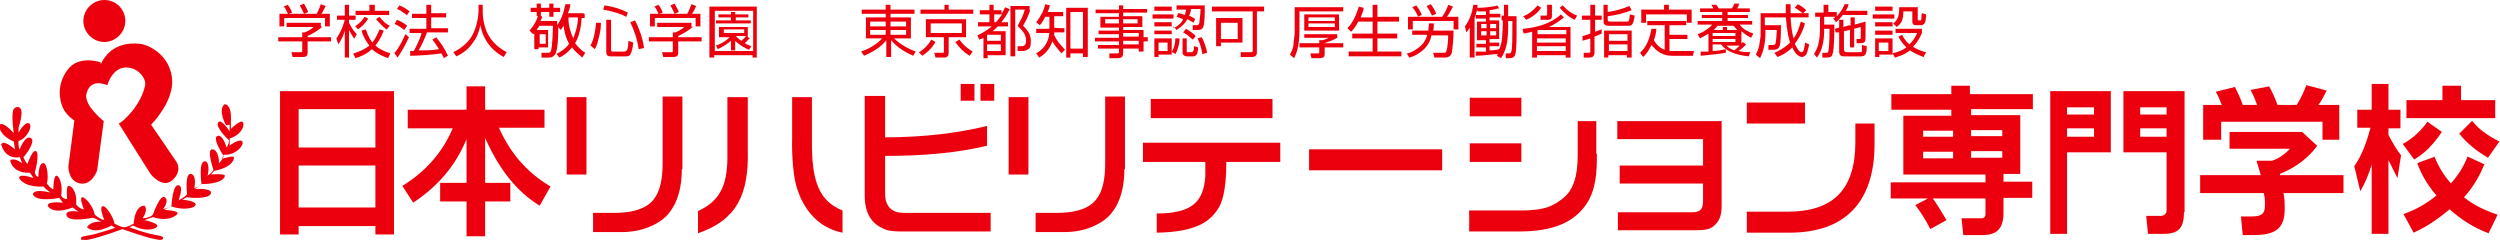 <?xml version="1.0" encoding="UTF-8"?>
<svg id="_レイヤー_1" data-name="レイヤー 1" xmlns="http://www.w3.org/2000/svg" version="1.1" viewBox="0 0 416.9 40">
  <defs>
    <style>
      .cls-1 {
        fill: #ed000d;
        stroke-width: 0px;
      }
    </style>
  </defs>
  <g>
    <path class="cls-1" d="M17.4,0c2,0,3.5,1.6,3.5,3.5s-1.6,3.5-3.5,3.5-3.5-1.6-3.5-3.5,1.6-3.5,3.5-3.5"/>
    <path class="cls-1" d="M16.8,10.4s-3.6-1.3-5.5,1.2c-1.9,2.5-1.4,5.1-.8,6.4.6,1.3,1.9,2.1,1.9,2.1l-1,7.7s0,2.5,2,2.8c2,.3,2.8-2.2,2.8-2.2l1.1-8.2s-3.3-2.6-2.9-4.5c.5-2,1.9-2.1,3.5-1.5,0,0,.9-3.4,3.7-2.9,1.7.3,2.8,1.9,2.6,2.9-.6,3.2-3.6,6.1-4.4,6.4l5.3,8.4s2,2.6,3.7,1c1.8-1.7.5-3.2.5-3.2l-4.1-6s3.8-3.8,3.5-7.6c-.3-3.8-3.6-5.7-5.4-5.9-1.7-.2-4.9,0-6.5,3.4"/>
    <path class="cls-1" d="M37.7,20.9s-1.4-2.4-.3-3.5c0,0,1.3-.3,1.1,3v1.1c0,0,1.4-1.4,1.9-1.2.5.3.1,2.1-2.1,2.8v1.2c-.1,0,1.4-1.1,2-.8.7.4-.9,2.5-3,2.3l-.3.7s1.9-.6,2-.3c.1.3-.2,1.7-3.3,2.3l-.5.6s2.3-.2,2.3.2c0,.5-.9,1.4-3.9,1.4l-1.1.8s2.2-.1,2.6.4c.4.6-.6,1.4-4,1l-.7.4s2.5.2,2.2.9c-.3.7-2.5.8-4.1.2l-1.1.6s2.4.1,2.2.6c-.2.5-1.8,1.4-4.1.6l-1.4.5s2.8.6,2,1.2c-.8.6-2.6.5-3.9-.3l-.6.3s2.8,1.1,5,1.4c0,0,.8.2.6.5-.2.4-1.2.1-1.7,0-.4,0-4.6-1.4-5.1-1.6,0,0-3.3,1.3-5.8,1.8,0,0-1.1.2-1.1-.2s.5-.4,1.6-.6c1.1-.2,4.1-1.2,4.1-1.2l-.6-.4s-2.6,1.6-4.1.3c0,0,.6-1.1,2.4-.9,0,0-.6-.4-1.4-.7,0,0-4.1.9-4.4-.4-.3-1,2-.6,2-.6,0,0-.9-.6-1-.7,0,0-3,1.3-4.1-.2,0,0-.5-.9,2.5-.6l-.6-.8s-3.9.8-4.4-.6c0,0-.1-1,2.9-.3,0,0-1-.7-1.1-1,0,0-3.1.3-4.1-1.4,0,0-.2-.9,2.4,0l-.6-.9s-2.7.3-3.3-2c0,0,.4-.7,2,.4l-.4-1s-2.3.6-3.1-2.1c0,0,.2-1,2.3.8l-.2-1.3s-2.4-.9-2.4-2.7c0,0,.3-1,2.4,1.3,0,0-.5-3.3,0-4,.5-.7,1.4-.4,1.3.8-.1,1.2-.5,2.3-.5,2.3v.9c-.1,0,1.1-2.1,1.8-1.6.6.5-.5,2.6-1.8,2.9,0,0-.1,1.1.2,1.4,0,0,.8-2.3,1.8-1.9,1,.4-.8,2.9-1.2,3.2,0,0,.4,1,.7,1.1,0,0,.8-2.4,1.4-2.1.6.3,0,3.1-.2,3.5,0,0,.1.7.6.8,0,0,0-2.3.8-2.3s.9,2.9.6,3.4c0,0,.6.8,1.1,1,0,0,0-2.3.5-2.3s1.1,1.5.8,3.3c0,0,.2.6,1,.6,0,0-.2-2.1.2-2.2.3-.1,1.5.6,1.3,3.1,0,0,.6.8,1.3.8,0,0-.8-1.9-.3-2,.5-.1,1.9,1.6,2.1,2.9,0,0,.9.8,1.6.9,0,0-.9-2.1-.3-2.3.6-.2,1.9,2,2,2.9,0,0,1.1.6,1.6.6s1.2-.4,1.6-.6c0,0,.1-3,1.8-3,0,0,.7.5-.3,2.1,0,0,1.1,0,1.7-.6,0,0,1.2-3.5,2-2.9.8.6-.3,2-.3,2,0,0,1.2-.3,1.4-.6,0,0,.2-3.7,1.2-3.4.9.2,0,2.3,0,2.5,0,0,1-.5,1.4-1,0,0-.4-3.5.6-3.4,1.1.1.6,2.4.6,2.4,0,0,1-.4,1.2-.8,0,0-.5-3.6.5-3.7.9-.1.7,2,.5,2.4,0,0,.8-.5,1-1,0,0-1.2-3.4-.2-3.4s1.2,2,1.1,2.3c0,0,.5-.3.8-1.2,0,0-1.9-2.8-1.1-3.3.9-.5,1.6,1.9,1.6,1.9,0,0,.4-.6.4-1.2,0,0-2.4-2.2-1.8-3,.5-.7,1.9,1.5,1.9,1.5,0,0,0-.6,0-1.1"/>
  </g>
  <g>
    <g>
      <path class="cls-1" d="M65.7,39.1h-3.1v-1.4h-12.8v1.4h-3.1V15.2h19v23.9ZM62.6,27.6h-12.8v7h12.8v-7ZM62.6,18.2h-12.8v6.4h12.8v-6.4Z"/>
      <path class="cls-1" d="M90.8,21.3h-7.6c1.8,4,4.4,7.3,8.6,9.8l-1.8,3.2c-3.8-2.3-6.8-6.1-9.1-11.3v7.5h4.2v3.1h-4.2v5.8h-3.1v-5.8h-4.4v-3.1h4.4v-7.3c-1.8,4.4-4.8,7.9-8.9,10.6l-1.8-2.8c3.9-2.4,6.7-5.6,8.4-9.6h-7.5v-3.1h9.8v-3.9h3.1v3.9h9.9v3.1Z"/>
      <path class="cls-1" d="M97.8,29.1h-3.3v-12.9h3.3v12.9ZM113.7,28.2c0,4.3-1.4,6.9-3.1,8.3-1,.8-3.3,2.2-6.9,2.2h-4.8v-3.2h3.5c5.3,0,6.6-2,7.2-3.2.4-.8.9-2.3.9-5v-11.2h3.3v12.1Z"/>
      <path class="cls-1" d="M124.7,25c.2,7.5-1.9,11.7-8.3,13.9v-3.7c3.9-1.8,5-4.6,4.9-9.8v-9.2h3.4v8.8ZM135.4,22.4c-.1,6.5.5,10.9,5.1,12.7v3.7c-5.6-1.1-7.3-6.3-7.7-7.8-.4-1.2-.8-4.6-.7-8v-6.8h3.3v6.2Z"/>
      <path class="cls-1" d="M147.6,22.9c6.4,0,12.1-.7,17-1.9v3.3c-4.5,1.1-10.1,1.7-17,1.7v6.3c0,2.1,1.1,3.2,3.1,3.2h14.5v3.1h-14.5c-.8,0-2.2,0-3-.3-1.2-.5-3.5-1.5-3.5-5.7V16h3.4v6.9ZM162.5,16.8h-2.3v-2.8h2.3v2.8ZM165.8,16.8h-2.3v-2.8h2.3v2.8Z"/>
      <path class="cls-1" d="M171.5,29.1h-3.3v-12.9h3.3v12.9ZM187.5,28.2c0,4.3-1.4,6.9-3.1,8.3-1,.8-3.3,2.2-6.9,2.2h-4.8v-3.2h3.5c5.3,0,6.6-2,7.2-3.2.4-.8.9-2.3.9-5v-11.2h3.3v12.1Z"/>
      <path class="cls-1" d="M212.2,19.7h-20.3v-3.2h20.3v3.2ZM213.5,23.8v3.2h-9c0,4.8-.7,6.9-1.5,8-1.3,1.9-3.5,3.7-10.1,3.8v-3.2c6.2,0,7.8-2.2,8.1-6.2v-2.4c0,0-10.4,0-10.4,0v-3.2h23Z"/>
      <rect class="cls-1" x="218.3" y="24.9" width="22.2" height="3.5"/>
      <path class="cls-1" d="M253.7,19.4h-8.6v-3.1h8.6v3.1ZM253.7,27h-8.6v-3.1h8.6v3.1ZM266.3,25.7c0,2.9-.1,5.9-1.8,8.4-2,2.9-5.4,4.5-11.1,4.5h-8.4v-3.5h7.6c5.2.1,6.4-.8,8-2,1.7-1.3,2.5-3.6,2.5-7.2v-5.7h3.1v5.4Z"/>
      <path class="cls-1" d="M287.1,20.1v14.2c0,1.7-.4,2.5-1.1,3.2-.8.8-1.7.9-3.5.9h-12.7v-3h12.3c1.5,0,1.9-.5,1.9-2v-2.8h-13.9v-3h13.9v-4.4h-14.3v-3h17.3Z"/>
      <path class="cls-1" d="M301,20.6h-9.7v-3.5h9.7v3.5ZM312.6,24c0,9.7-4.9,14.8-14.2,14.8h-7.1v-3.5h6.8c7.6,0,11.3-3.7,11.3-11.6v-3.1h3.2v3.3Z"/>
      <path class="cls-1" d="M339.2,18.2h-10.5v1h8.2v9.8h-2.8v1.3h4.8v2.7h-4.8v2.5c0,2.6-1.1,3.7-3.5,3.7h-3.2l-.3-2.8h3.2c.6,0,.8-.2.8-.8v-2.5h-8.8c.5.6,1.2,1.8,2.3,3.6l-2.7,1.5c-.7-1.4-1.5-2.7-2.5-4l2.1-1.1h-6.2v-2.7h15.8v-1.3h-13.7v-9.8h8v-1h-10v-2.6h10v-1.4h3.1v1.4h10.5v2.6ZM333.9,25.2h-5.2v1.1h5.2v-1.1ZM333.9,21.7h-5.2v1h5.2v-1ZM320.7,22.8h5v-1h-5v1ZM320.7,26.4h5v-1.1h-5v1.1Z"/>
      <path class="cls-1" d="M352,25.4h-7.3v13.6h-2.8V15.2h10.1v10.2ZM349.2,21.4h-4.5v1.4h4.5v-1.4ZM349.2,17.9h-4.5v1.2h4.5v-1.2ZM364.2,35.4c0,2.6-.9,3.6-3.4,3.6h-2.6l-.3-3h2.5c.5,0,.9-.4.9-.9v-9.7h-7.2v-10.2h10.2v20.2ZM361.3,21.4h-4.4v1.4h4.4v-1.4ZM361.3,17.9h-4.4v1.2h4.4v-1.2Z"/>
      <path class="cls-1" d="M390.3,23.3h-3v-3h-16.9v3h-3v-5.8h3.1c-.3-.8-.6-1.5-1-2.2l3.2-.8c.4.8.9,1.8,1.3,3h2.4c-.2-.5-.5-1.4-1.1-2.5l3.1-.6c.4.7.9,1.7,1.4,3.1h3.2c.7-1.1,1.2-2.2,1.6-3.3l3.4.9c-.5,1-.9,1.8-1.4,2.4h3.5v5.8ZM386.5,24.2c-1.5,2.1-3.6,3.7-6.3,4.8v.2h10.6v3h-10c.2,1,.2,1.9.2,2.6,0,3.3-1.5,4.4-5.2,4.4h-1.8l-.3-3.1h1.7c1.7,0,2.3-.4,2.3-1.8s0-1.2-.2-2.1h-10.6v-3h10.1l-.7-2.4h2.6c1-.3,2-1,3-2h-10.1v-2.8h12.1l2.5,2.3Z"/>
      <path class="cls-1" d="M410.4,16.7h5.7v3h-14.8v-3h6v-2.4h3.1v2.4ZM400.7,24c1.8-1,3.1-2.3,4.1-3.7l2.4,1.7c-1.4,2.1-2.9,3.6-4.6,4.6l-2-2.7ZM412.3,20.2c1,1.3,2.5,2.4,4.5,3.4l-1.9,2.7c-1.9-1.1-3.5-2.4-4.8-4l2.1-2.1ZM406,26.2c.7,1.7,1.6,3.1,2.7,4.4,1.5-1.7,2.3-3.2,2.8-4.5l2.8,1.3c-.7,1.7-1.7,3.6-3.4,5.5,1.6,1.3,3.5,2.2,5.6,2.9l-1.5,3.1c-2.4-.9-4.5-2.2-6.5-4-1.9,1.6-3.8,2.9-6,3.9l-1.7-3.1c2-.7,3.8-1.7,5.5-3.1-1.8-2.1-2.7-4-3.2-5.4l3-1.1ZM400.3,21.4h-2v1.1c.7,1.3,1.3,2.4,2.1,3.4l-.6,3.8-1.5-3v12.3h-2.8v-11.6c-.5,1.8-1.2,3.3-1.9,4.5l-1-4.2c1.1-1.5,2-3.7,2.7-6.4h-2.2v-3h2.4v-4.3h2.8v4.3h2v3Z"/>
    </g>
    <g>
      <path class="cls-1" d="M53.7,4.5c-.7.6-1.5,1.1-2.4,1.5v.2h3.9v.7h-3.9v1.9c0,.6-.4.7-.8.7h-1.7l-.2-.8h1.5c.3,0,.3,0,.3-.3v-1.5h-4v-.7h4v-.8h.4c.3-.1,1-.4,1.5-.9h-4.5v-.7h5.7v.6ZM52.8,2.3c.3-.5.6-1.3.7-1.6l.8.3c-.2.4-.4.9-.7,1.3h1.4v2.1h-.8v-1.4h-6.8v1.4h-.8v-2.1h1.4c-.2-.5-.5-1.1-.7-1.2l.7-.3c.4.5.6,1,.7,1.3l-.5.2h4.4ZM50.7,2.3c-.2-.4-.4-.9-.7-1.4l.7-.3c.2.4.5.9.7,1.4l-.7.3Z"/>
      <path class="cls-1" d="M59.1,6.5c-.5-.7-.6-1-.9-1.5v4.6h-.7v-4.5c-.4,1.4-.9,2-1.1,2.3l-.3-1c.3-.4.9-1.3,1.4-3.1h-1.3v-.7h1.3V.8h.7v1.8h1.1v.7h-1.1v.5c.5,1,.9,1.5,1.3,1.9l-.4.7ZM59,8.9c1.2-.4,2-.8,2.6-1.3-.8-1-1.2-2-1.3-2.5l.7-.2c.4,1.2.8,1.8,1.1,2.2.6-.8.9-1.5,1.2-2.2l.7.2c-.5,1.3-1,2-1.4,2.5.8.7,1.6,1,2.5,1.3l-.4.8c-1.4-.5-2.1-1-2.7-1.5-.8.8-1.8,1.2-2.7,1.5l-.4-.7ZM59.2,4.4c.6-.4,1.2-.9,1.6-1.6l.6.3c-.5.9-1.3,1.5-1.7,1.8l-.5-.6ZM62.5.8v1h2.4v.7h-5.6v-.7h2.3V.8h.8ZM64.6,5c-.9-.6-1.5-1.4-1.9-1.8l.6-.4c.6.8,1.1,1.2,1.7,1.5l-.5.6Z"/>
      <path class="cls-1" d="M65.8,8.8c.8-.9,1.3-2,1.8-3.1l.6.5c-.4.9-1.2,2.4-1.9,3.4l-.5-.7ZM67.4,5c-.5-.4-.9-.7-1.6-1l.4-.7c.6.2,1.2.6,1.7,1l-.5.7ZM67.8,2.5c-.5-.4-1.2-.9-1.6-1l.4-.6c.5.2,1.1.5,1.7,1l-.5.7ZM72.8,6.3c.8,1,1.3,1.7,1.9,3l-.7.4c0-.2-.2-.4-.4-.8-1.1.2-3.9.4-5.2.4v-.8s.4,0,.6,0c.3-.5,1.1-2.1,1.3-3h-2v-.7h2.8v-1.8h-2.4v-.7h2.4V.8h.8v1.4h2.5v.7h-2.5v1.8h2.8v.7h-3.5c-.3.9-1,2.4-1.4,3,1.5,0,2.2,0,3.4-.2,0,0-.6-1-1.1-1.6l.7-.4Z"/>
      <path class="cls-1" d="M80.5.8v1.1c0,.3,0,1.2.3,2.3.6,2.4,2.2,3.7,3.7,4.5l-.5.8c-.4-.2-1.6-.9-2.5-2.1-1-1.3-1.3-2.7-1.4-3.2-.2,1.1-.6,2.1-1.3,3-.7,1-1.6,1.7-2.7,2.2l-.5-.7c1.6-.8,2.8-1.9,3.4-3.3.7-1.6.8-3.2.8-3.6V.8h.8Z"/>
      <path class="cls-1" d="M97.5,2.3v.7h-.5c-.1,1.5-.4,3.1-1.1,4.2.6.8,1.2,1.3,1.7,1.6l-.5.8c-.8-.7-1.3-1.1-1.7-1.7-.8,1-1.7,1.5-2.1,1.7l-.5-.6c.5-.3,1.4-.7,2.1-1.7-.5-.9-.8-1.9-.9-3-.3.4-.4.6-.5.7l-.4-.5c0,.8,0,3.3-.4,4.3-.2.5-.6.8-1.1.8h-1.3v-.8c-.1,0,1.1,0,1.1,0,.1,0,.4,0,.5-.4.2-.7.3-2.9.3-4.1h-2.3c0,.2-.2.3-.4.7h1.9v2.9h-1.6v.3h-.7v-2.7c0,.1,0,.1-.2.2l-.6-.6c.9-1,1.3-2,1.4-2.4h-.2v-.7h-1v-.7h1v-.7h.7v.7h1.4v-.7h.7v.7h1.1v.7h-1.1v.8h-.7v-.8h-1.4v.7h.2c0,.3-.1.5-.3.8h2.8c0,.3,0,.4,0,.7.6-.8,1-1.7,1.4-3.5h.8c0,.4-.1.8-.4,1.5h2.5ZM91,5.7h-1v1.6h1v-1.6ZM94.8,3c0,0,0,0,0,.2,0,1,.3,2.1.8,3.2,0,0,0,0,0,0,0-.2.7-1.4.8-3.5h-1.5Z"/>
      <path class="cls-1" d="M98.4,7.7c.4-.7.8-1.6,1-3.9h.8c0,.5,0,1.3-.3,2.3-.2.9-.4,1.6-.7,2.1l-.7-.6ZM104.4,2.8c-.7-.4-1.7-.8-3.8-1.2l.2-.7c1.4.2,2.5.5,3.9,1.2l-.3.8ZM101.9,3.3v5c0,.1,0,.3.3.3h1.9c.3,0,.4-.2.5-.3.1-.3.2-1.1.2-1.5l.8.3c-.1,1.3-.4,1.8-.5,2-.1.2-.3.3-.8.3h-2.4c-.5,0-.8-.1-.8-.8V3.3h.8ZM106.5,8.2c-.2-1.6-.8-3.3-1.4-4.5l.8-.3c.6,1.1,1.3,3,1.5,4.6l-.9.2Z"/>
      <path class="cls-1" d="M115.5,4.5c-.7.6-1.5,1.1-2.4,1.5v.2h3.9v.7h-3.9v1.9c0,.6-.4.7-.8.7h-1.7l-.2-.8h1.5c.3,0,.3,0,.3-.3v-1.5h-4v-.7h4v-.8h.4c.3-.1,1-.4,1.5-.9h-4.5v-.7h5.7v.6ZM114.6,2.3c.3-.5.6-1.3.7-1.6l.8.3c-.2.4-.4.9-.7,1.3h1.4v2.1h-.8v-1.4h-6.8v1.4h-.8v-2.1h1.4c-.2-.5-.5-1.1-.7-1.2l.7-.3c.4.5.6,1,.7,1.3l-.5.2h4.4ZM112.5,2.3c-.2-.4-.4-.9-.7-1.4l.7-.3c.2.4.5.9.7,1.4l-.7.3Z"/>
      <path class="cls-1" d="M126.3,9.6h-.8v-.4h-6.4v.4h-.8V1.1h7.9v8.4ZM125.6,1.8h-6.4v6.7h6.4V1.8ZM125.1,6.3c-.3.3-.5.5-.9.9.5.3.8.4,1.1.5l-.4.6c-.5-.2-1.5-.7-2.3-1.5v1.6h-.7v-1.6c-.6.5-1,.8-2.2,1.4l-.3-.6c1.2-.4,2-1.1,2.3-1.4h-1.8v-1.7h4.8v1.7h0l.4.2ZM124.9,2.9h-2.2v.5h2.5v.5h-5.8v-.5h2.5v-.5h-2.1v-.5h2.1v-.4h.7v.4h2.2v.5ZM124.1,4.9h-3.4v.6h3.4v-.6ZM122.7,6c.3.4.7.6.9.8.3-.2.6-.5.8-.8h-1.8Z"/>
    </g>
    <g>
      <path class="cls-1" d="M147.7,1.6v-.8h.8v.8h4v.7h-4v.6h3.4v3.5h-2.8c1,1,2.5,1.8,3.6,2.2l-.4.7c-1.4-.6-2.7-1.4-3.7-2.6v2.8h-.8v-2.8c-.8,1.1-2.3,2-3.7,2.6l-.5-.7c1.4-.5,2.6-1.2,3.5-2.2h-2.7v-3.5h3.3v-.6h-4v-.7h4ZM145.1,4.4h2.6v-.8h-2.6v.8ZM145.1,5.8h2.6v-.8h-2.6v.8ZM151.1,3.6h-2.6v.8h2.6v-.8ZM151.1,5h-2.6v.8h2.6v-.8Z"/>
      <path class="cls-1" d="M153.3,8.7c.8-.5,1.5-1.2,2-2.1l.7.4c-.4.7-.9,1.4-2.2,2.3l-.6-.6ZM158.2.8v.8h4.1v.7h-8.8v-.7h4v-.8h.8ZM161.2,6.2h-3v2.6c0,.5-.2.8-.8.8h-1.4l-.2-.8h1.3c.3,0,.3,0,.3-.3v-2.3h-3v-3h6.7v3ZM160.4,3.9h-5.2v1.6h5.2v-1.6ZM160,6.6c.7,1,1.4,1.5,2.2,2l-.5.7c-1-.6-1.7-1.3-2.4-2.3l.7-.4Z"/>
      <path class="cls-1" d="M168.4,1.5c-.6,1.2-1.1,1.8-1.4,2.2h1.1v.7h-1.7c-.4.4-.7.7-.9.8h2.2v4h-3v.5h-.7v-3.4c-.3.2-.5.2-.7.3l-.3-.7c.4-.2,1.3-.6,2.4-1.5h-2.3v-.7h1.9v-1.3h-1.6v-.7h1.6v-.9h.7v.9h1.3v.6c.3-.4.5-.8.6-1.1l.7.3ZM166.9,5.8h-2.3v1h2.3v-1ZM166.9,7.4h-2.3v1.1h2.3v-1.1ZM166.1,3.7c.5-.6.8-1,1-1.3h-1.3v1.3h.3ZM171.8,1.7c-.3.9-.7,1.8-1.2,2.6,1.1,1,1.3,1.8,1.3,2.6s-.1,1.2-.6,1.4c-.3.2-.6.2-.9.2h-.7v-.8c-.1,0,.6,0,.6,0,.3,0,.8,0,.8-.9s-.3-1.4-1.4-2.5c.6-1.1.9-1.6,1.2-2.7h-1.6v7.8h-.8V1h3.2v.7Z"/>
      <path class="cls-1" d="M177.3,2v.7h-1.5v1.9h0c0,.1,1.7.1,1.7.1v.7h-1.7c0,.1,0,.2,0,.4.4,1,.9,1.5,1.8,2.5l-.6.6c-.6-.7-1.1-1.3-1.5-2-.6,1.7-1.7,2.4-2.2,2.7l-.5-.7c1-.6,2-1.5,2.2-3.4h-2.2v-.7h2.2v-2h-.7c-.4.8-.7,1.2-.9,1.4l-.6-.5c.8-1,1.3-2,1.5-3l.8.2c-.1.4-.2.7-.4,1.1h2.6ZM181.4,9.5h-.8v-.6h-2.1v.7h-.7V1.3h3.6v8.2ZM180.6,2h-2.1v6.1h2.1V2Z"/>
      <path class="cls-1" d="M187.3.8v.7h4v.6h-4v.6h3.2v1.8h-3.2v.5h3.4v1.2h.7v.7h-.7v1.7h-.8v-.5h-2.6v.7c0,.1,0,.5-.2.7-.1.1-.4.2-.6.2h-1.5v-.8c-.1,0,1.3,0,1.3,0,.3,0,.3-.1.3-.3v-.5h-3.5v-.6h3.5v-.6h-4v-.6h4v-.6h-3.4v-.6h3.4v-.5h-3.1v-1.8h3.1v-.6h-3.9v-.6h3.9v-.7h.8ZM186.6,3.2h-2.3v.7h2.3v-.7ZM189.7,3.2h-2.4v.7h2.4v-.7ZM189.9,5.5h-2.6v.6h2.6v-.6ZM189.9,6.8h-2.6v.6h2.6v-.6Z"/>
      <path class="cls-1" d="M195.7,3.1h-3.5v-.7h3.5v.7ZM195.4,1.8h-2.9v-.7h2.9v.7ZM195.4,4.4h-2.9v-.7h2.9v.7ZM195.4,5.7h-2.9v-.6h2.9v.6ZM195.4,6.4v2.7h-2.2v.4h-.7v-3.1h2.9ZM194.7,7.1h-1.5v1.4h1.5v-1.4ZM195.4,8.7c.4-.7.6-1.5.6-2.3h.7c0,1-.3,2-.7,2.6l-.7-.4ZM195.7,4.7c.5-.3,1.2-.6,1.6-1.5-.5-.2-.8-.3-1.1-.4l.3-.6c.3,0,.5.1,1.1.3.1-.4.1-.6.2-.9h-1.6v-.7h4.7c0,1.4,0,2.9-.2,3.4,0,.2-.2.7-.9.7h-.9v-.8c-.1,0,.7,0,.7,0,.3,0,.4-.3.4-.4,0-.3.2-1.2.2-2.3h-1.6c0,.4-.1.7-.3,1.1.6.3.8.4,1,.6l-.3.6c-.2-.2-.5-.3-1-.6-.5,1-1.5,1.6-1.8,1.8l-.5-.6ZM197.9,6.4v2.1c0,.1,0,.2,0,.2,0,0,.1,0,.2,0h.6c.3,0,.3-.3.4-.5,0,0,0-.4,0-.5l.7.2c0,.8-.2,1.5-.8,1.5h-1c-.1,0-.4,0-.6-.2-.1,0-.2-.3-.2-.5v-2.3h.7ZM198.9,6.6c-.8-.7-.9-.8-1.6-1.2l.5-.6c.7.4,1.3.9,1.6,1.2l-.4.5ZM200.5,9c-.1-.8-.4-1.8-.8-2.6l.7-.2c.4.7.8,1.9.9,2.6l-.7.2Z"/>
      <path class="cls-1" d="M210.8,1.1v.8h-1.2v6.8c0,.5-.2.8-.9.8h-1.8v-.8c-.1,0,1.7,0,1.7,0,.2,0,.3,0,.3-.3V1.9h-6.8v-.8h8.8ZM207.2,7.1h-3.6v.6h-.8V3h4.4v4.1ZM206.4,3.8h-2.8v2.7h2.8v-2.7Z"/>
      <path class="cls-1" d="M224,1.2v.7h-7.3v3.4c0,.2,0,1.2-.2,2.3-.2,1.1-.5,1.7-.7,2.1l-.7-.6c.3-.5.5-1,.6-1.6,0-.7.2-1.4.2-2.1V1.2h8.1ZM224,7.2v.7h-3.1v1.1c0,.4-.1.7-.9.7h-1.3l-.2-.8h1.2c.3,0,.3,0,.3-.3v-.7h-3.3v-.7h3.3v-.5c.3,0,.3,0,.5,0,.2,0,.7-.2,1.1-.4h-4.1v-.6h5.5v.6c-.7.4-1.5.7-2.2.9h0c0,0,3.1,0,3.1,0ZM223.3,5.1h-5.8v-2.7h5.8v2.7ZM222.6,2.9h-4.4v.6h4.4v-.6ZM222.6,3.9h-4.4v.6h4.4v-.6Z"/>
      <path class="cls-1" d="M228.9,2.8V.8h.8v2h3.6v.8h-3.6v2h3.3v.8h-3.3v2.2h4v.8h-8.8v-.8h4v-2.2h-3.4v-.8h3.4v-2h-2.4c-.5,1-.9,1.4-1.2,1.7l-.6-.6c.9-.9,1.5-2.3,1.9-3.6l.8.2c0,.4-.2.9-.5,1.6h2Z"/>
      <path class="cls-1" d="M239.1,3.9c0,.5,0,.8-.1,1.2h3.4c0,1.2-.2,3.2-.3,3.7-.1.4-.4.8-1.2.8h-1.7l-.2-.8h1.7c.3,0,.4,0,.5-.3.2-.4.3-2,.3-2.6h-2.8c-.1.6-.4,1.7-1.7,2.7-.9.7-1.6.9-2,1l-.4-.7c.4,0,1.1-.3,1.9-.9.7-.5,1.1-1.1,1.3-1.6.1-.3.2-.4.2-.6h-2.5v-.7h2.7c0-.5.1-.9.1-1.2h.8ZM243.2,2.8v2.1h-.8v-1.4h-6.8v1.4h-.8v-2.1h5.7c.5-.7.9-1.6,1-2l.8.3c-.2.4-.7,1.3-1,1.7h1.6ZM236.5,2.8c-.2-.5-.6-1.2-1-1.6l.7-.3c.2.3.7,1,.9,1.6l-.7.3ZM238.8,2.6c-.3-.6-.5-1-.9-1.6l.7-.3c.3.4.7,1,.9,1.6l-.7.3Z"/>
      <path class="cls-1" d="M245.8,9.6h-.7v-5c-.3.5-.5.7-.6.8l-.2-1c.8-1.1,1.2-2.3,1.4-3.6h.7c0,.7-.2,1.4-.5,2.2v6.6ZM250.8,3.4h-.4v-.8h.4V.8h.7v1.9h1.4v3.1c0,2.1-.1,2.9-.2,3.2-.1.5-.4.7-1,.7h-.6v-.8c-.1,0,.5,0,.5,0,.2,0,.3,0,.4-.2.2-.5.2-2.1.2-5.2h-.7v1.1c0,3.3-.8,4.5-1.2,5.1l-.7-.4c.1-.1.1-.2.2-.3-.5,0-2.5.3-3.7.3v-.7c.3,0,1.3,0,1.7,0v-.7h-1.6v-.6h1.6v-.6h-1.5v-3.1h1.5v-.5h-1.7v-.6h1.7v-.6c-.6,0-1,0-1.4,0l-.2-.6c.3,0,1,0,1.9-.1.9-.1,1.4-.2,1.6-.3l.3.5c-.3,0-.7.2-1.6.3v.6h1.8v.6h-1.8v.5h1.6v3.1h-1.6v.6h1.6v.6h-1.6v.7c.8,0,1.2-.1,1.6-.2h0c.2-.4.4-.9.5-2,0-.7.1-1.3.1-1.7v-1.1ZM247.9,4h-.9v.7h.9v-.7ZM247.9,5.2h-.9v.7h.9v-.7ZM249.5,4h-1v.7h1v-.7ZM249.5,5.2h-1v.7h1v-.7Z"/>
      <path class="cls-1" d="M254,4.8c2.3-.2,4.7-.9,6.3-2.4l.5.5c-.4.3-1.2,1-2.5,1.6h3.6v5.1h-.8v-.4h-4.8v.4h-.8v-4.3c-.5.1-.9.2-1.4.3l-.2-.7ZM254,2.7c.3-.1.8-.3,1.4-.8.5-.4.8-.8,1-1l.6.4c-.5.8-1.5,1.6-2.5,2l-.5-.6ZM256.5,5c0,0,0,0-.1,0v.7h4.8v-.7h-4.6ZM261.1,6.4h-4.8v.7h4.8v-.7ZM261.1,7.7h-4.8v.8h4.8v-.8ZM258.8,2.6c0,.3,0,.7-.7.7h-1.2v-.7c-.1,0,.9,0,.9,0,.1,0,.2,0,.2-.2V.8h.8v1.8ZM260.6.9c.6.7,1.5,1.4,2.4,1.7l-.4.7c-1.1-.5-2-1.4-2.5-2l.6-.5Z"/>
      <path class="cls-1" d="M267.1,5.6c-.3.1-.6.3-1.2.5v2.6c0,.7-.4.9-.8.9h-1v-.8c-.1,0,.8,0,.8,0,.2,0,.3,0,.3-.2v-2.2c-.8.3-1.1.3-1.3.4v-.8c.2,0,.7-.2,1.3-.4v-2.3h-1.4v-.7h1.4V.8h.8v1.8h1.1v.7h-1.1v2c.5-.2.8-.3,1.1-.4v.7ZM268.1.8v1.2c1.4-.2,2.7-.6,3.6-1l.4.7c-1.2.5-2.9.9-4,1v.5c0,.3,0,.4.5.4h2.6c.4,0,.5,0,.6-1.2l.8.2c-.2,1.7-.6,1.7-1.2,1.7h-3c-.9,0-1-.3-1-.9V.8h.8ZM272.1,9.6h-.8v-.4h-3.1v.4h-.7v-4.5h4.6v4.5ZM271.4,5.7h-3.1v1.1h3.1v-1.1ZM271.4,7.4h-3.1v1.1h3.1v-1.1Z"/>
      <path class="cls-1" d="M277.5,4.2h-2.8v-.7h6.5v.7h-2.8v1.6h3v.7h-3v2c.1,0,.4,0,.8,0h3.3l-.2.8h-3.5c-2.1,0-3.1-1.5-3.4-1.8-.4.8-.8,1.5-1.4,2l-.5-.7c1-.9,1.6-2.3,1.9-4h.8c0,.5-.1,1.1-.4,1.9.6,1.1,1.5,1.5,1.8,1.6v-4.2ZM278.3.8v.8h3.8v2.2h-.8v-1.4h-6.8v1.4h-.8V1.6h3.8v-.8h.8Z"/>
      <path class="cls-1" d="M290.1,7.6c.2-.2.4-.4.5-.6l.6.4c-.4.4-.8.8-1.3,1.1.9.2,1.6.2,2,.2l-.3.7c-2.6-.3-3.8-1-4.6-2h-1.4v1.1c.5,0,1.3-.1,2.2-.3v.6c-1,.2-3.2.4-4.2.5v-.7c.1,0,.2,0,.3,0,.2,0,.9,0,1,0v-3c-.6.4-1.1.6-1.4.8l-.4-.7c.3-.1.8-.3,1.4-.7.6-.4.9-.7,1-.9h-2.4v-.6h4.1v-.5h-3.4v-.5h3.4v-.5h-3.7v-.6h2.2c0-.2-.2-.3-.3-.6h.8c0,0,.2.2.4.6h2.2c.2-.2.3-.5.4-.8h.8c0,.3-.2.6-.3.8h2.1v.6h-3.7v.5h3.4v.5h-3.4v.5h4.1v.6h-2.1c.6.8,1.4,1.2,2.3,1.5l-.4.7c-.4-.2-.9-.5-1.6-1.1v2.1ZM289.4,5.5h-3.8v.5h3.8v-.5ZM289.4,6.5h-3.8v.5h3.8v-.5ZM289.7,5c-.3-.3-.4-.5-.6-.7h-2.7c-.1.2-.3.4-.6.7h1.5v-.5h.7v.5h1.7ZM287.9,7.6c.2.2.5.5,1.3.8.3-.2.6-.5.9-.8h-2.2Z"/>
      <path class="cls-1" d="M299.8.7c.6.3,1,.6,1.4,1l-.5.5h.9v.7h-3c.1,1.9.3,2.8.5,3.5.6-.8.9-1.7,1.2-2.8l.7.3c-.2.8-.7,2.1-1.7,3.4.3.6.7,1.4,1.1,1.4s.3-.3.4-.4c0-.2.2-.6.2-1.2l.7.3c-.2,1-.4,1.6-.5,1.7-.2.2-.4.4-.7.4-.7,0-1.4-1-1.6-1.6-.9.9-1.9,1.4-2.5,1.6l-.5-.7c1.4-.6,2.1-1.2,2.6-1.7,0-.2-.3-.9-.4-1.8-.2-1.1-.2-1.8-.3-2.4h-3.5v1.3h2.7c0,.2,0,2.8-.2,3.4-.1.3-.3.7-1,.7h-.9v-.8c-.1,0,.8,0,.8,0,.3,0,.4-.2.4-.3.1-.4.2-1.9.2-2.2h-1.9v.7c0,1.3-.3,2.9-.9,4l-.7-.6c.2-.4.5-1,.6-1.7l.2-1.4c0-.1,0-.3,0-.4v-3.4h4.2c0-.2,0-1.3,0-1.5h.8c0,.5,0,1,0,1.5h2c-.4-.3-.9-.7-1.3-.9l.5-.6Z"/>
      <path class="cls-1" d="M308.2.9c0,.3-.2.5-.4.9h3.6v.7h-4.1c-.5.7-.9,1-1.1,1.2l-.5-.6c.2-.1.3-.2.4-.3h-1.9v1.3h1.7c0,1,0,4.1-.3,4.9-.1.4-.3.6-1,.6h-.7v-.8c-.1,0,.6,0,.6,0,.2,0,.4,0,.4-.3.2-1,.2-3.4.2-3.7h-.9v.2c0,2.1-.4,3.5-1.2,4.6l-.5-.6c.2-.3.5-.8.7-1.5.1-.5.3-1.3.3-2.5v-2.2h-.8v-.7h1.4V.8h.8v1.2h1.4v.7c.2-.2.9-.9,1.3-2h.7ZM308.6,4.3v-1.4h.7v1.2l1.8-.5c0,.4,0,1.9,0,2.3,0,1,0,1.3-.9,1.3h-.6v-.7c0,0,.4,0,.4,0,.2,0,.3,0,.3-.3,0-.2,0-1.5,0-1.7l-1.1.3v3.1h-.7v-2.9l-1,.2v3c0,.4.2.5.5.5h2c.4,0,.5,0,.5-.2,0-.1,0-.7,0-1l.8.2c0,1.3-.2,1.7-1,1.7h-2.7c-.5,0-.9-.1-.9-.8v-3.2h-.6c0,.1-.1-.6-.1-.6l.7-.2v-1.3h.7v1.2l1-.3Z"/>
      <path class="cls-1" d="M315.9,3.1h-3.6v-.7h3.6v.7ZM315.6,1.8h-2.9v-.7h2.9v.7ZM315.6,4.4h-2.9v-.7h2.9v.7ZM315.6,5.8h-2.9v-.7h2.9v.7ZM315.6,6.4v2.7h-2.2v.4h-.7v-3.1h2.9ZM314.9,7.1h-1.6v1.4h1.6v-1.4ZM321,9.6c-.5-.2-1.4-.5-2.5-1.2-1,.8-1.9,1-2.5,1.2l-.4-.7c1.2-.3,1.8-.6,2.3-1-.8-.8-1.2-1.5-1.3-1.8l.6-.3c.2.4.5,1,1.2,1.6.4-.4.9-.9,1.3-1.9h-3.6v-.7h4.4v.7c-.2.4-.5,1.3-1.5,2.3.8.5,1.6.8,2.2.9l-.4.7ZM319.8,1.1v2.1c0,.1,0,.2.2.2h.2c.1,0,.2,0,.2-.2,0-.1,0-.7.1-1l.7.2c0,.5-.1,1.2-.2,1.4-.2.3-.4.4-.7.4h-.8c-.2,0-.6,0-.6-.6v-1.7h-1.5c0,1.4-.3,2-1.1,2.6l-.6-.6c.7-.4,1-1.3,1-2.3s0-.3,0-.4h3Z"/>
    </g>
  </g>
</svg>